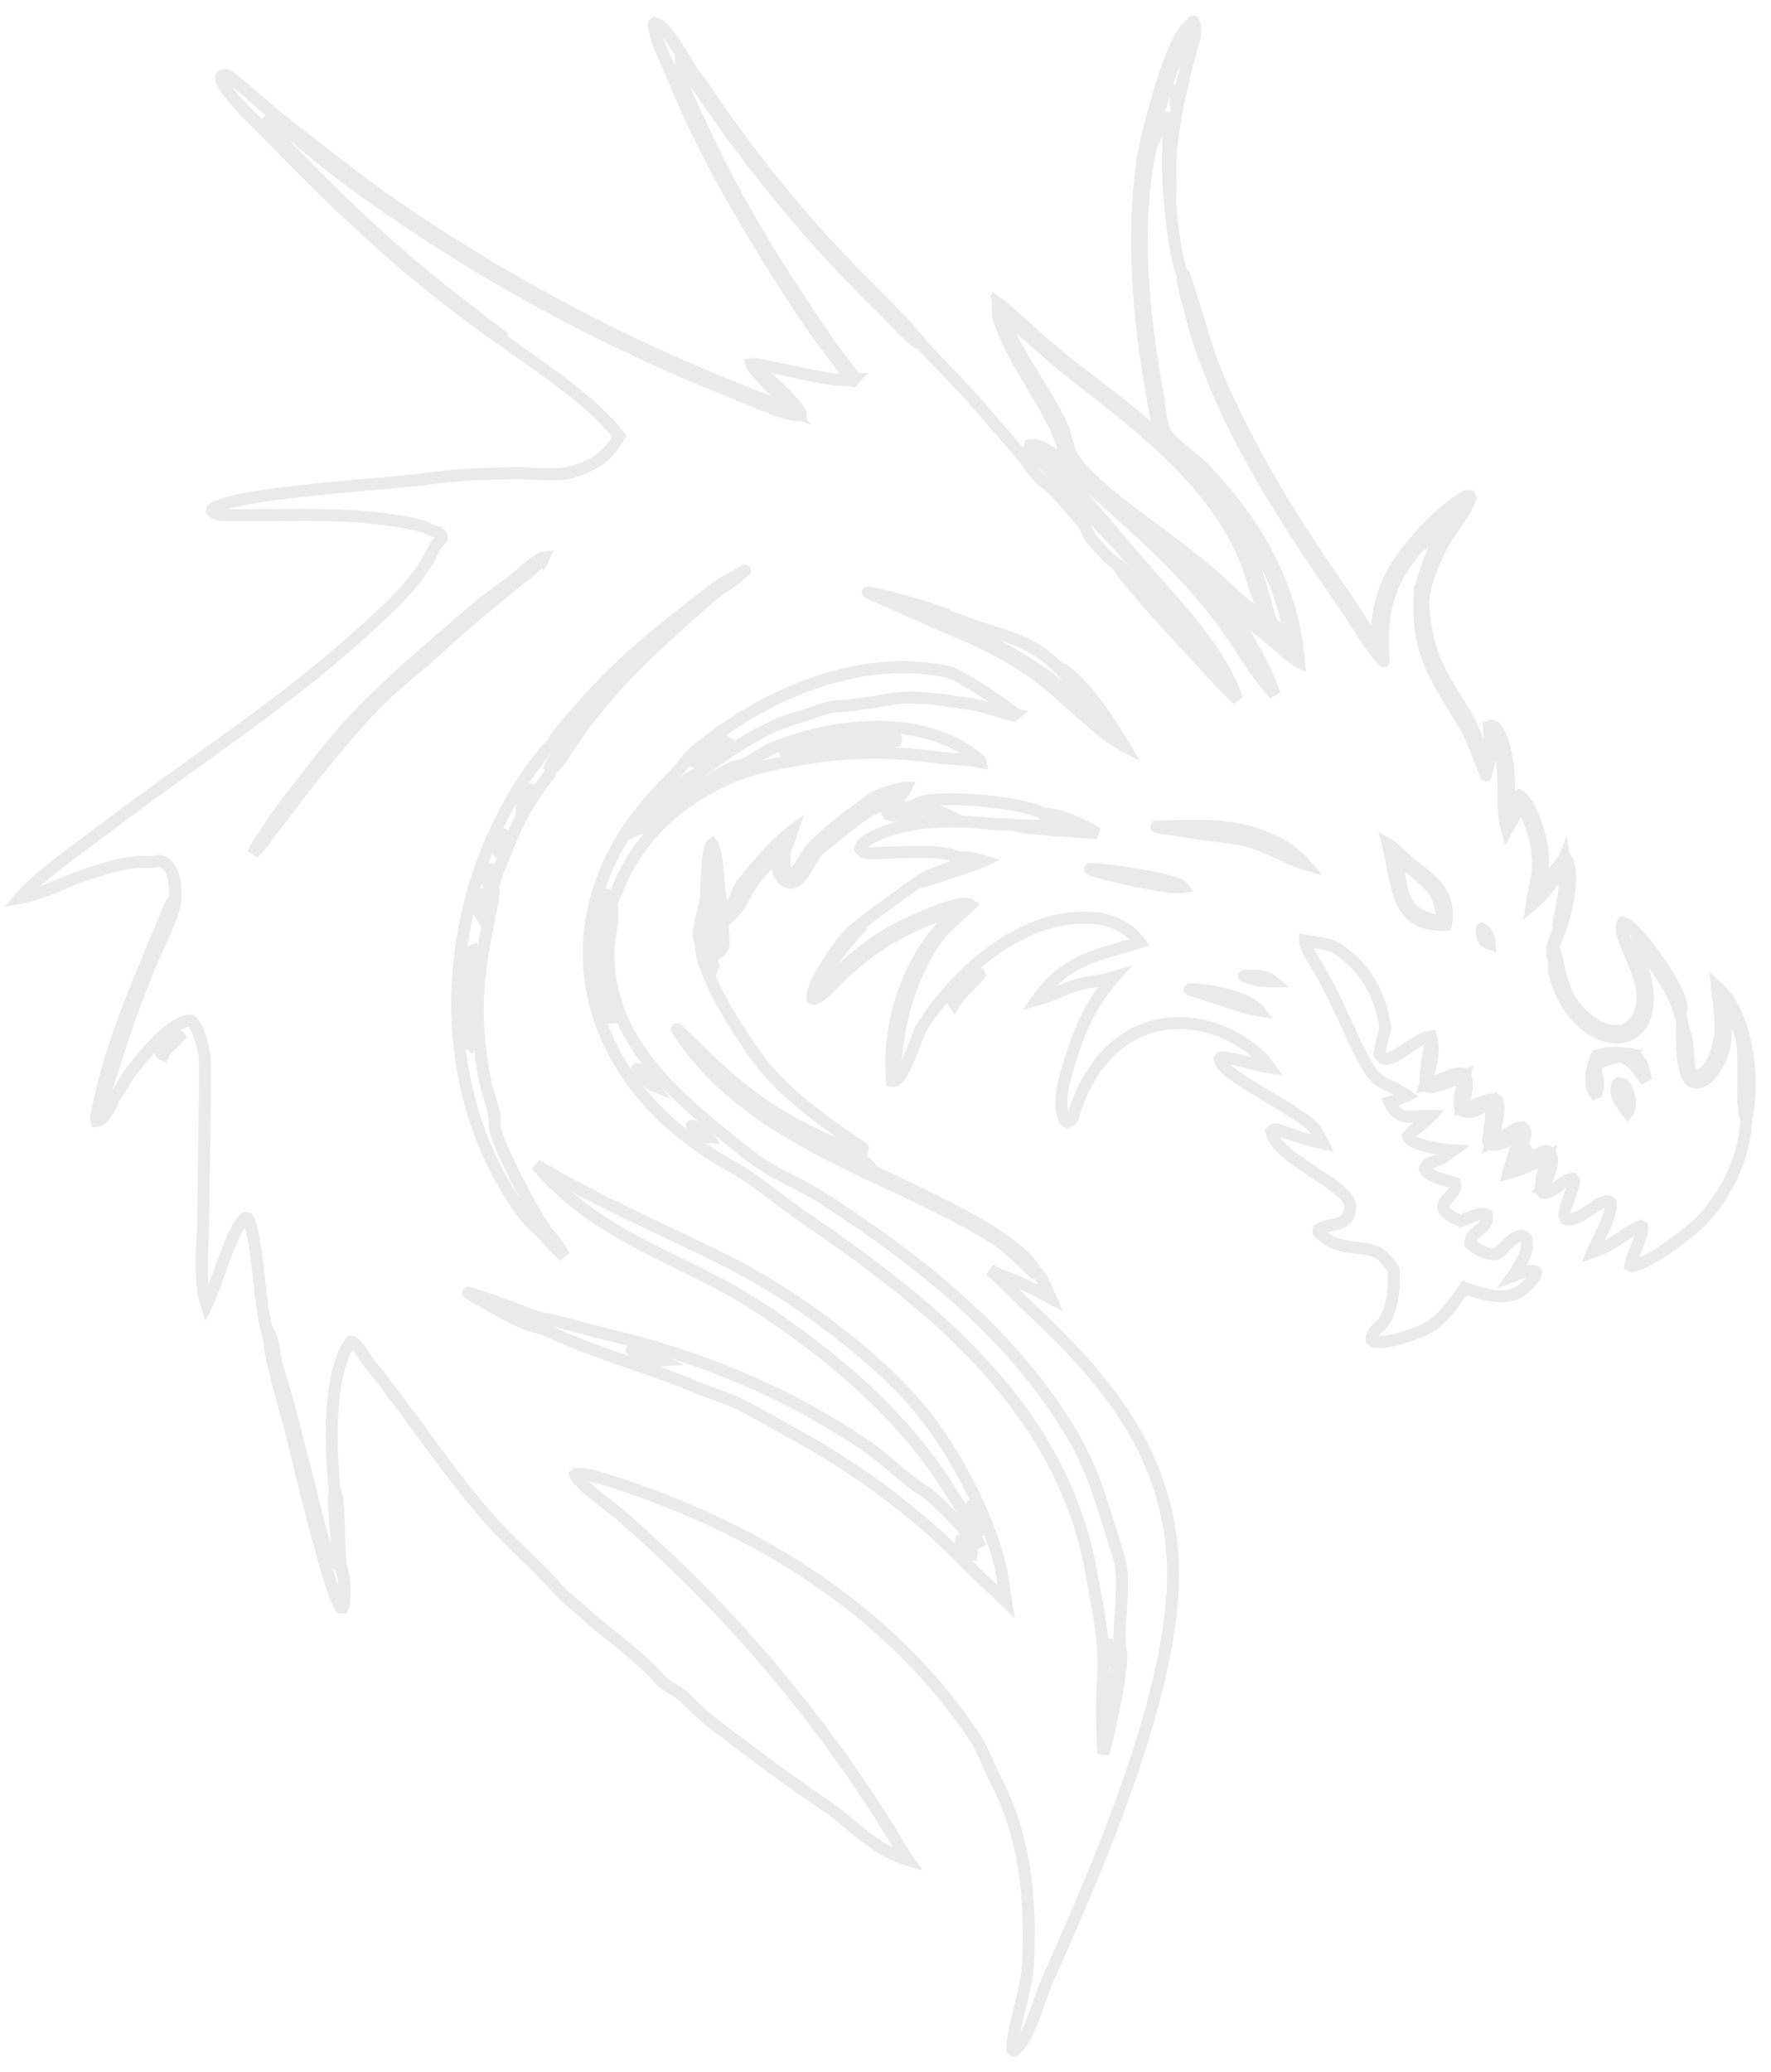 <svg baseProfile="tiny" height="1721.327" version="1.2" viewBox="283.464 159.362 1471.848 1721.327" width="1471.848" xmlns="http://www.w3.org/2000/svg" xmlns:ev="http://www.w3.org/2001/xml-events" xmlns:xlink="http://www.w3.org/1999/xlink"><defs></defs><path auto-skeleton="true" d="M 990.609,474.66 C 978.533,456.477 963.168,438.459 950.39,418.752 C 909.471,355.641 871.202,293.588 842.917,223.525 C 838.772,213.257 826.69,189.372 826.927,179.621 L 827.939,178.818 C 836.963,180.227 851.93,208.07 856.906,216.091 C 859.541,220.377 863.254,224.367 866.007,228.503 C 902.908,283.95 943.495,334.974 989.941,382.737 C 1008.4,401.715 1029.43,421.55 1046.49,441.837 C 1049.8,446.527 1053.51,450.071 1057.45,454.188 C 1070.93,468.29 1084.82,482.308 1097.63,497.029 L 1133.48,538.668 C 1140.86,547.397 1142.97,553.935 1152.01,560.479 C 1161.86,567.6 1175.12,584.905 1183.58,594.351 C 1185.37,596.345 1188.84,605.663 1190.18,607.023 C 1195.66,612.588 1207.17,626.966 1213.77,629.277 L 1214.45,630.16 C 1218.9,633.521 1220.47,635.449 1224.08,639.529 C 1234.32,649.704 1243.69,660.811 1253.7,671.056 C 1268.26,685.959 1280.14,698.057 1293.03,714.429 C 1278.2,683.248 1253.78,658.631 1231.25,633.263 C 1221.35,620.569 1204.03,602.924 1192.74,590.82 C 1176.97,573.78 1161.38,556.575 1145.97,539.21 L 1140.89,533.506 L 1139.24,531.001 L 1139.68,529.483 C 1151.38,528.353 1158.32,538.038 1169.55,543.342 L 1169.89,540.041 C 1167.2,531.103 1164.4,521.493 1160.19,512.968 C 1145.8,483.813 1124.04,455.672 1113.87,424.792 C 1112.97,422.043 1112.99,414.717 1112.97,411.589 C 1129.85,424.788 1150.87,445.566 1169.36,460.183 C 1188.69,475.47 1233.41,508.171 1248.8,525.155 C 1280.39,555.741 1307.5,583.411 1324.27,624.827 C 1329.67,640.698 1334.46,656.769 1338.63,673.004 C 1335.67,675.102 1334.05,673.541 1330.73,672.427 C 1324.05,669.995 1316.95,665.333 1310.75,661.587 C 1300.0,653.398 1290.21,639.407 1276.9,631.637 C 1267.48,623.303 1252.14,611.67 1241.68,604.41 C 1252.37,617.471 1267.78,630.275 1277.94,643.093 C 1288.18,653.638 1294.88,661.438 1304.33,671.802 C 1307.4,668.602 1303.12,667.968 1307.24,663.347 C 1320.31,668.034 1346.44,688.224 1358.15,697.005 C 1356.94,691.519 1355.22,682.484 1353.62,677.398 C 1347.59,653.748 1343.56,642.11 1331.83,621.009 C 1318.08,593.711 1299.61,569.058 1277.27,548.19 C 1268.54,540.003 1258.27,532.542 1250.16,523.993 C 1247.27,520.475 1245.86,514.308 1245.0,509.748 C 1231.33,438.159 1222.9,365.011 1233.11,292.332 C 1235.59,274.689 1258.13,182.244 1275.27,178.82 L 1276.44,179.971 C 1277.87,187.873 1274.78,195.393 1272.47,203.108 C 1268.7,218.058 1264.22,235.216 1261.52,250.325 C 1259.55,262.08 1257.3,274.172 1256.39,286.043 C 1255.4,298.996 1256.56,312.759 1255.77,325.609 C 1256.64,337.738 1260.82,382.917 1268.27,389.923 C 1277.3,415.527 1284.57,446.931 1295.32,472.094 C 1322.73,536.227 1359.33,595.018 1399.17,652.05 C 1408.99,666.104 1418.31,682.529 1428.07,695.763 C 1426.42,655.595 1438.74,631.706 1465.98,601.97 C 1474.38,592.796 1486.95,580.087 1498.04,574.246 C 1501.87,571.788 1501.18,571.313 1504.69,571.677 L 1505.47,573.159 C 1502.68,581.78 1493.73,594.165 1488.29,602.013 C 1478.62,615.963 1465.95,644.651 1466.13,661.668 C 1470.0,706.096 1478.86,715.789 1502.04,754.235 C 1506.22,761.161 1515.86,785.291 1519.41,794.042 C 1520.17,786.809 1521.4,777.638 1521.29,770.566 C 1521.32,768.313 1521.03,765.399 1520.88,763.094 C 1523.93,761.939 1522.26,762.112 1526.11,763.679 C 1538.57,778.576 1538.14,817.8 1537.95,836.839 C 1539.51,833.226 1543.62,822.681 1545.99,820.543 C 1552.11,823.502 1558.06,838.529 1560.26,844.93 C 1567.3,865.422 1566.58,878.427 1563.28,899.168 C 1567.73,893.54 1579.31,877.341 1583.41,873.527 L 1585.24,873.511 C 1589.21,878.517 1588.33,892.84 1587.6,899.246 C 1586.26,910.522 1583.58,921.597 1579.61,932.235 L 1578.9,934.047 L 1577.57,935.065 C 1574.74,941.902 1572.06,948.453 1574.44,955.894 L 1576.13,954.408 L 1577.02,955.655 C 1582.37,978.885 1585.93,994.998 1607.52,1009.81 C 1616.38,1015.89 1623.46,1016.37 1633.45,1015.7 L 1634.67,1014.87 C 1671.45,989.604 1623.39,939.146 1632.45,926.162 C 1643.15,928.164 1682.32,982.947 1680.93,997.382 C 1680.86,998.092 1679.83,1001.04 1679.6,1001.67 C 1680.49,1004.67 1681.33,1006.65 1681.49,1009.73 C 1681.99,1011.96 1682.73,1015.49 1683.65,1017.49 C 1686.59,1023.88 1686.21,1048.93 1689.11,1053.18 C 1705.62,1055.65 1711.4,1031.1 1713.22,1018.44 C 1714.75,1007.74 1711.39,990.525 1710.3,979.195 C 1736.25,1002.04 1741.67,1056.69 1734.77,1088.67 C 1733.92,1120.92 1716.81,1155.85 1693.31,1177.6 C 1683.54,1186.65 1652.33,1210.1 1639.63,1211.15 L 1638.5,1210.63 C 1640.05,1201.97 1649.14,1185.11 1648.29,1178.71 L 1647.03,1178.07 C 1634.03,1183.03 1626.28,1193.19 1606.77,1199.83 C 1611.67,1188.19 1623.62,1169.43 1622.09,1158.66 C 1615.28,1151.43 1597.31,1175.94 1584.53,1171.95 C 1580.67,1166.15 1591.02,1149.28 1591.68,1140.74 L 1590.56,1138.85 C 1581.89,1138.77 1575.11,1151.33 1565.87,1150.22 C 1563.27,1146.85 1564.03,1145.75 1564.63,1141.0 C 1564.98,1135.85 1568.15,1125.82 1569.68,1120.41 C 1557.32,1126.61 1550.37,1130.37 1537.1,1133.91 C 1539.48,1124.51 1544.02,1112.34 1546.85,1102.27 C 1539.5,1105.28 1529.41,1111.66 1522.39,1110.2 C 1521.18,1108.86 1520.08,1108.05 1520.39,1106.0 C 1522.12,1094.55 1523.38,1086.66 1522.77,1074.98 C 1516.07,1079.0 1504.04,1086.99 1497.28,1080.89 C 1494.88,1073.79 1499.2,1061.18 1500.94,1052.75 C 1493.47,1055.38 1475.64,1064.96 1468.9,1061.72 C 1466.45,1056.39 1471.21,1034.92 1472.03,1026.11 C 1469.74,1022.21 1470.88,1022.76 1467.55,1021.73 C 1456.89,1025.8 1444.58,1038.57 1435.33,1039.19 C 1431.26,1037.63 1432.93,1038.83 1430.17,1035.38 C 1429.88,1028.3 1435.03,1017.85 1434.55,1012.78 C 1432.68,993.231 1421.73,970.159 1407.08,957.07 C 1390.48,942.233 1387.15,944.154 1367.94,940.774 C 1367.8,945.282 1375.91,958.631 1378.5,962.862 C 1393.2,986.876 1403.1,1013.45 1416.09,1038.5 C 1428.91,1063.22 1434.52,1057.11 1452.71,1069.54 C 1447.13,1072.15 1444.4,1073.49 1438.34,1075.16 C 1446.04,1091.92 1456.37,1086.17 1472.51,1086.51 L 1471.34,1087.73 C 1465.56,1093.7 1456.68,1099.05 1453.58,1103.11 C 1454.82,1111.02 1484.39,1114.76 1491.36,1115.17 C 1488.07,1117.62 1485.34,1119.54 1481.83,1121.67 C 1475.99,1125.23 1469.63,1124.14 1467.67,1130.74 C 1469.99,1135.44 1477.06,1137.46 1482.03,1139.14 C 1485.61,1140.31 1489.2,1141.43 1492.82,1142.51 C 1495.73,1154.36 1468.84,1159.94 1493.46,1171.99 C 1494.8,1172.64 1496.14,1173.27 1497.49,1173.87 C 1504.04,1171.27 1513.25,1166.18 1519.04,1168.67 C 1522.0,1181.09 1504.94,1181.38 1505.4,1192.48 C 1508.68,1196.67 1523.1,1204.2 1528.25,1200.54 C 1533.51,1196.8 1544.76,1180.85 1551.78,1187.8 C 1554.04,1196.9 1550.54,1203.86 1546.02,1211.36 C 1544.31,1214.13 1542.52,1216.86 1540.67,1219.54 C 1546.05,1217.53 1553.84,1214.28 1559.42,1215.73 L 1560.18,1217.07 C 1558.51,1222.59 1550.22,1230.41 1545.24,1233.2 C 1533.85,1239.58 1516.16,1234.87 1504.21,1230.74 C 1503.03,1230.33 1501.87,1229.9 1500.71,1229.44 C 1490.76,1242.98 1481.73,1257.71 1465.74,1264.74 C 1455.55,1269.22 1436.18,1276.1 1425.16,1273.84 L 1423.47,1272.54 C 1422.76,1265.32 1430.45,1262.6 1433.94,1256.85 C 1441.42,1244.53 1442.53,1228.2 1441.68,1214.09 C 1434.87,1204.79 1430.81,1198.62 1418.21,1196.96 C 1403.94,1195.09 1389.44,1194.97 1379.28,1182.67 L 1379.59,1180.84 C 1389.05,1174.67 1403.01,1179.8 1405.36,1164.34 C 1405.94,1160.58 1405.1,1157.69 1402.88,1154.66 C 1391.42,1139.02 1343.04,1119.09 1340.02,1099.46 C 1341.33,1098.12 1343.19,1097.17 1344.7,1097.7 C 1357.21,1102.16 1370.12,1106.6 1383.0,1109.32 C 1380.5,1104.14 1379.85,1102.69 1376.58,1097.98 C 1366.07,1082.83 1299.63,1053.9 1297.08,1039.75 L 1298.07,1038.23 C 1305.51,1036.7 1326.46,1044.69 1338.68,1046.24 C 1326.45,1028.57 1301.76,1015.33 1282.61,1011.4 C 1227.54,1000.11 1189.43,1037.12 1175.23,1087.08 C 1174.53,1089.52 1172.5,1090.49 1170.32,1091.4 C 1163.6,1088.35 1165.67,1066.14 1167.34,1059.84 C 1176.1,1026.9 1185.94,997.272 1209.12,971.245 C 1203.76,972.856 1195.85,974.694 1190.22,975.26 C 1173.58,976.937 1161.4,985.718 1145.52,989.981 C 1169.49,955.864 1195.59,953.088 1230.76,942.284 C 1222.93,931.068 1208.79,924.001 1195.25,922.427 C 1136.38,915.582 1080.22,965.035 1050.45,1011.33 C 1044.89,1019.97 1034.28,1059.04 1024.72,1057.56 C 1024.52,1055.57 1024.24,1056.36 1025.11,1055.09 C 1020.84,1004.34 1041.57,947.088 1081.55,914.521 C 1040.26,925.681 1006.64,945.042 976.921,975.453 C 972.546,979.929 966.108,986.755 960.521,989.166 L 958.937,988.368 C 956.664,978.259 986.413,933.717 997.613,928.582 C 1001.11,924.36 1041.59,895.459 1047.78,891.296 C 1057.41,884.648 1079.07,879.17 1083.63,875.373 L 1082.1,873.719 C 1073.4,862.971 1019.45,868.888 1005.38,868.162 C 1002.14,867.995 1000.1,867.029 998.292,864.525 C 998.83,861.334 1001.83,858.762 1004.45,857.187 C 1033.48,839.739 1076.97,840.247 1109.5,844.008 C 1116.03,844.762 1120.99,843.918 1127.01,844.962 C 1144.41,846.13 1160.61,844.833 1177.73,846.917 C 1168.45,843.0 1160.79,841.053 1151.06,836.454 C 1143.1,826.164 1054.4,817.597 1043.68,828.486 C 1038.47,830.043 1032.69,830.419 1028.76,832.205 L 1027.96,830.455 C 1029.7,820.433 1031.91,822.269 1036.46,813.83 C 1031.59,813.729 1010.63,820.26 1007.12,823.766 C 990.792,836.198 972.976,848.417 958.812,863.211 C 952.321,869.99 947.479,883.827 940.924,887.022 C 933.669,884.561 935.277,870.864 936.168,864.623 C 938.072,861.253 940.5,853.685 941.845,849.758 C 936.587,853.761 933.513,856.609 928.729,861.117 C 919.622,870.347 907.082,884.662 899.291,895.204 C 895.61,900.184 893.942,912.79 885.777,916.46 C 883.371,917.687 884.619,917.546 882.038,916.932 C 878.903,912.823 877.23,892.351 875.858,885.001 C 874.972,878.88 874.141,872.402 873.106,866.337 C 872.407,876.553 872.223,891.977 873.91,902.131 C 874.136,916.594 885.146,919.892 876.467,940.31 L 873.525,949.111 C 872.916,946.236 872.645,942.702 872.321,939.718 L 869.85,933.574 C 869.833,930.55 870.083,926.464 869.09,923.774 C 865.594,930.46 866.367,934.464 865.206,940.999 L 866.004,943.002 C 865.007,966.537 895.219,1012.86 908.665,1032.32 C 932.472,1066.79 965.856,1089.56 999.673,1112.61 C 999.895,1112.87 1000.12,1113.13 1000.34,1113.39 L 999.925,1115.16 C 996.975,1116.9 996.339,1117.31 992.903,1116.45 C 991.815,1116.17 990.735,1115.86 989.663,1115.52 L 987.778,1114.55 C 969.478,1112.04 938.504,1093.53 922.348,1083.85 C 919.534,1081.72 912.984,1076.66 909.935,1075.81 L 910.012,1077.31 C 913.758,1080.5 916.513,1082.02 920.678,1084.54 C 947.461,1102.78 976.023,1118.26 1005.93,1130.75 C 1041.07,1148.88 1123.79,1182.71 1142.98,1213.78 C 1150.21,1221.17 1152.38,1228.24 1156.61,1237.76 C 1149.1,1233.88 1140.41,1229.21 1132.75,1225.86 C 1123.49,1221.81 1115.55,1219.26 1106.37,1214.7 C 1118.34,1224.93 1128.98,1236.39 1140.45,1247.18 C 1200.76,1303.89 1250.78,1362.65 1257.73,1449.2 C 1265.99,1551.97 1196.3,1709.46 1154.27,1803.9 C 1147.31,1819.53 1139.78,1850.39 1127.93,1861.77 C 1127.23,1862.45 1126.87,1862.53 1126.08,1862.87 L 1124.9,1861.95 C 1124.14,1847.63 1137.11,1811.17 1137.82,1791.24 C 1140.48,1737.27 1135.69,1684.84 1110.0,1636.35 C 1104.71,1626.34 1100.31,1612.82 1094.01,1603.35 C 1027.48,1503.42 925.142,1436.97 813.34,1397.47 C 800.73,1393.02 775.227,1383.69 762.629,1383.68 L 761.525,1384.59 C 763.555,1391.38 792.485,1412.39 798.587,1417.68 C 886.886,1494.23 962.93,1582.98 1024.35,1682.47 C 1028.8,1689.67 1033.48,1697.66 1038.3,1704.75 C 1009.45,1696.2 993.328,1675.65 969.639,1659.47 C 948.553,1645.07 928.846,1631.16 908.553,1615.67 C 888.719,1600.53 870.384,1588.7 852.898,1569.87 C 847.827,1565.11 838.446,1561.02 833.166,1556.16 C 815.854,1535.76 793.845,1521.22 773.855,1503.86 C 766.245,1496.15 754.139,1487.87 747.191,1479.81 C 728.875,1458.59 707.614,1441.55 689.246,1420.45 C 653.393,1379.27 623.826,1333.41 589.62,1290.97 C 586.679,1287.32 578.8,1273.29 574.986,1274.05 C 555.554,1300.02 557.929,1365.8 561.784,1398.48 C 561.799,1398.54 561.815,1398.59 561.831,1398.65 C 567.234,1409.45 562.912,1451.77 568.272,1466.83 C 569.892,1471.38 570.81,1490.5 568.23,1494.86 L 566.596,1494.67 C 557.393,1483.03 530.802,1370.48 525.521,1348.9 C 521.528,1332.58 507.346,1288.14 507.294,1271.82 C 498.028,1244.61 498.72,1189.97 489.398,1171.78 L 487.265,1171.35 C 477.517,1176.86 462.354,1229.39 455.138,1243.82 C 448.028,1221.05 452.387,1193.5 452.444,1169.6 C 452.547,1126.48 454.134,1082.79 453.732,1039.7 C 453.68,1034.1 447.325,1004.81 439.485,1007.22 C 420.664,1012.98 404.119,1034.96 392.249,1049.9 C 387.138,1056.34 383.589,1064.63 378.739,1070.9 L 377.704,1072.22 C 376.063,1077.18 369.295,1090.01 363.76,1090.68 C 363.582,1090.11 363.404,1089.54 363.226,1088.98 C 372.352,1036.92 393.986,985.039 414.575,936.879 C 419.43,925.523 425.156,909.443 428.837,905.507 C 429.807,895.359 428.507,877.347 416.014,874.538 C 408.42,876.491 404.26,875.059 396.803,875.569 C 384.279,876.619 371.758,880.666 359.745,884.334 C 338.428,890.843 322.381,901.081 300.1,905.319 C 315.56,887.031 348.875,864.347 369.065,848.905 C 440.36,794.374 516.209,746.586 583.011,686.074 C 606.676,664.637 631.952,642.858 645.119,613.018 C 645.323,612.557 649.488,608.43 650.528,606.822 C 649.805,602.7 650.75,604.328 647.843,601.631 C 640.756,600.474 638.391,597.367 632.602,595.991 C 580.424,583.586 525.356,588.159 472.064,587.32 C 467.751,587.252 462.692,587.026 459.709,583.865 L 460.051,582.459 C 477.612,568.26 609.463,561.597 639.622,557.003 C 661.129,553.728 689.198,552.822 711.381,552.435 C 724.499,552.206 745.683,555.301 758.268,551.675 C 777.347,546.176 788.337,538.786 798.239,521.695 C 774.032,490.934 732.292,464.563 699.826,440.907 C 688.609,433.605 678.138,425.139 667.398,417.156 C 607.449,372.593 553.861,320.033 502.011,266.445 C 494.312,258.488 466.704,233.096 467.113,223.329 C 469.216,221.223 467.916,221.997 471.669,221.896 C 479.046,225.292 506.99,251.503 516.231,258.58 C 545.866,281.274 575.192,305.325 605.769,326.762 C 689.99,385.254 780.193,434.622 874.857,474.033 C 897.356,483.615 920.445,492.135 943.151,501.2 C 934.798,489.565 920.212,478.988 912.005,467.265 C 909.217,464.537 908.837,465.017 907.942,461.806 C 914.796,460.63 979.759,478.674 990.609,474.66 M 814.13,848.256 C 822.959,837.841 851.441,806.341 863.069,802.11 C 890.127,783.709 915.269,763.98 947.376,755.273 C 956.262,752.864 968.878,746.951 977.943,746.386 C 994.576,745.348 1009.67,742.682 1025.78,739.969 C 1045.53,736.643 1071.27,741.838 1091.07,744.457 C 1102.85,746.192 1117.33,752.203 1125.87,753.738 L 1127.1,752.697 L 1126.95,752.66 C 1120.25,745.689 1080.58,719.706 1072.49,717.888 C 998.466,701.255 918.707,736.148 862.255,782.685 C 854.866,788.532 848.458,799.161 842.047,805.248 C 729.771,911.887 759.384,1056.02 891.505,1128.4 C 911.044,1139.11 931.733,1157.27 950.323,1169.92 C 1059.39,1244.17 1167.0,1330.28 1190.96,1468.43 C 1195.39,1494.03 1202.03,1524.07 1200.58,1549.93 C 1203.42,1565.51 1203.16,1573.35 1203.34,1589.21 C 1207.01,1573.76 1210.07,1545.21 1215.29,1533.57 C 1210.28,1512.91 1220.87,1476.31 1212.93,1451.81 C 1202.33,1419.09 1194.13,1385.56 1176.77,1355.27 C 1127.04,1268.48 1046.16,1205.48 963.25,1152.32 C 944.855,1141.66 922.708,1132.42 905.937,1119.04 C 850.281,1074.66 786.704,1026.61 789.168,947.256 C 789.364,940.953 792.717,924.932 792.441,920.885 C 791.408,905.735 791.598,910.753 797.116,897.08 C 808.922,868.14 828.902,843.266 854.616,825.497 C 890.457,800.315 918.39,794.892 960.586,788.426 C 995.281,783.11 1029.28,784.14 1064.0,788.77 C 1074.85,790.217 1085.17,790.078 1096.33,792.123 L 1098.13,792.462 L 1097.73,791.022 C 1052.52,751.489 977.288,759.858 925.655,780.897 C 917.359,784.277 904.967,793.908 898.37,795.588 C 881.068,807.716 861.446,816.132 844.653,829.619 C 836.007,836.564 825.207,844.087 814.86,847.991 L 814.13,848.256 M 725.179,1253.43 C 716.851,1252.49 702.583,1245.95 692.91,1243.14 C 703.55,1250.84 716.657,1253.95 727.967,1261.57 C 733.737,1262.7 744.622,1267.77 750.24,1270.25 C 786.645,1286.32 825.316,1296.1 861.915,1311.88 C 872.265,1316.34 883.463,1319.25 893.752,1323.99 C 910.592,1331.74 926.437,1341.33 942.571,1350.41 C 985.893,1373.71 1024.99,1401.58 1061.72,1434.27 C 1074.15,1445.34 1085.78,1457.99 1097.84,1469.47 C 1105.15,1476.43 1112.17,1482.4 1119.52,1489.71 C 1117.89,1479.88 1116.99,1469.24 1114.56,1459.53 C 1103.79,1416.56 1077.46,1366.62 1049.95,1332.35 C 1014.6,1288.31 945.455,1237.05 894.842,1211.0 C 838.543,1182.03 784.723,1160.57 729.181,1127.21 C 783.988,1191.26 852.75,1203.72 919.829,1248.98 C 978.48,1288.55 1033.5,1335.35 1071.63,1395.48 C 1082.8,1413.1 1090.61,1424.96 1098.14,1444.76 C 1096.1,1442.18 1093.98,1439.66 1091.78,1437.21 C 1086.4,1431.24 1059.73,1403.29 1053.33,1399.37 C 1035.29,1388.33 1021.95,1373.63 1005.85,1362.43 C 940.3,1316.81 864.028,1285.65 786.427,1267.65 C 769.952,1263.87 740.993,1254.32 725.179,1253.43 M 744.353,775.443 C 737.349,781.3 731.496,789.519 725.929,797.222 C 648.579,904.249 638.828,1063.66 720.915,1171.14 C 725.393,1177.0 733.158,1182.56 738.149,1188.56 C 738.868,1190.52 750.086,1200.82 752.369,1202.97 C 749.029,1197.03 745.265,1191.09 740.649,1186.03 C 740.405,1185.77 740.151,1185.52 739.916,1185.25 C 729.885,1173.73 693.33,1104.83 694.411,1093.5 C 695.431,1082.82 689.156,1069.55 686.945,1058.91 C 684.79,1048.53 683.32,1037.92 682.142,1027.39 C 677.063,981.989 684.511,950.255 693.019,907.116 C 693.995,902.164 693.032,896.882 694.287,892.094 C 696.081,885.25 699.454,878.206 702.029,871.59 C 712.129,845.643 721.384,826.841 738.615,804.711 C 741.004,801.642 741.464,799.861 740.952,796.069 C 746.944,783.106 787.438,732.567 798.79,720.76 C 802.663,716.757 808.01,711.694 810.952,707.155 C 806.05,709.822 800.152,715.529 796.6,719.786 C 778.548,737.73 761.121,756.293 744.353,775.443 M 1206.68,767.93 C 1194.53,748.032 1181.01,733.08 1165.26,716.137 C 1166.76,716.935 1151.27,702.967 1146.27,699.998 C 1128.79,689.621 1115.08,686.33 1095.98,680.14 C 1087.86,677.509 1078.16,673.075 1069.97,671.376 L 1069.43,669.99 C 1054.65,669.295 1046.59,663.844 1033.41,660.795 C 1042.58,666.027 1048.73,668.403 1058.75,671.879 C 1121.8,696.585 1157.98,719.412 1206.68,767.93 M 1485.06,927.591 C 1489.66,898.133 1470.8,890.011 1451.91,873.644 C 1447.14,869.511 1442.5,863.943 1436.97,860.797 C 1445.27,890.548 1441.25,929.823 1485.06,927.591 M 1291.58,849.477 C 1296.39,851.133 1311.24,852.871 1318.27,854.237 C 1328.87,856.297 1334.97,859.939 1343.14,862.088 C 1325.65,850.925 1312.13,849.067 1291.58,849.477" fill="none" id="element-11" initial-ids="[]" rgb="false" skeleton="true" stroke="#EAEAEA" stroke-linecap="round" stroke-opacity="1" stroke-width="10" visible="true"></path><path auto-skeleton="false" d="M 1112.97,411.589 C 1129.85,424.788 1150.87,445.566 1169.36,460.183 C 1188.69,475.47 1233.41,508.171 1248.8,525.155 C 1280.39,555.741 1307.5,583.411 1324.27,624.827 C 1329.67,640.698 1334.46,656.769 1338.63,673.004 C 1335.67,675.102 1334.05,673.541 1330.73,672.427 L 1332.9,670.374 C 1325.45,668.125 1311.66,656.417 1305.79,650.669 C 1288.98,634.197 1269.98,619.884 1251.43,605.729 C 1230.6,589.83 1183.34,557.835 1172.51,535.01 C 1169.76,537.721 1170.65,536.125 1169.89,540.041 C 1167.2,531.103 1164.4,521.493 1160.19,512.968 C 1145.8,483.813 1124.04,455.672 1113.87,424.792 C 1112.97,422.043 1112.99,414.717 1112.97,411.589" fill="none" id="element-12" initial-ids="[]" rgb="false" skeleton="false" stroke="#EAEAEA" stroke-linecap="round" stroke-opacity="1" stroke-width="10" visible="true"></path><path auto-skeleton="false" d="M 1112.97,411.589 C 1129.85,424.788 1150.87,445.566 1169.36,460.183 C 1188.69,475.47 1233.41,508.171 1248.8,525.155 C 1280.39,555.741 1307.5,583.411 1324.27,624.827 C 1329.67,640.698 1334.46,656.769 1338.63,673.004 C 1335.67,675.102 1334.05,673.541 1330.73,672.427 L 1332.9,670.374 L 1333.29,669.738 C 1331.98,661.175 1327.0,650.517 1324.58,642.035 C 1303.62,568.85 1236.25,517.558 1178.71,472.769 C 1157.44,456.212 1136.2,436.899 1115.72,418.58 C 1125.54,451.257 1151.99,482.234 1166.12,513.43 C 1168.61,518.914 1170.97,528.893 1172.51,535.01 C 1169.76,537.721 1170.65,536.125 1169.89,540.041 C 1167.2,531.103 1164.4,521.493 1160.19,512.968 C 1145.8,483.813 1124.04,455.672 1113.87,424.792 C 1112.97,422.043 1112.99,414.717 1112.97,411.589" fill="none" id="element-13" initial-ids="[]" rgb="false" skeleton="false" stroke="#EAEAEA" stroke-linecap="round" stroke-opacity="1" stroke-width="10" visible="true"></path><path auto-skeleton="false" d="M 1250.16,523.993 C 1247.27,520.475 1245.86,514.308 1245.0,509.748 C 1231.33,438.159 1222.9,365.011 1233.11,292.332 C 1235.59,274.689 1258.13,182.244 1275.27,178.82 L 1276.44,179.971 C 1277.87,187.873 1274.78,195.393 1272.47,203.108 C 1268.7,218.058 1264.22,235.216 1261.52,250.325 C 1259.58,244.591 1262.52,236.257 1256.46,233.991 L 1254.54,235.055 L 1252.3,232.235 C 1248.46,245.664 1242.49,265.186 1240.49,278.952 C 1225.36,345.632 1233.51,420.982 1245.7,487.65 C 1247.19,495.788 1248.39,514.235 1252.48,519.591 C 1261.22,531.032 1276.78,540.485 1286.99,551.484 C 1328.88,596.651 1357.87,646.944 1363.0,709.013 C 1353.87,704.047 1342.6,692.718 1333.85,685.746 C 1324.21,678.062 1318.08,673.982 1307.7,667.611 C 1310.93,676.314 1317.82,685.043 1322.43,693.255 C 1329.94,706.64 1338.0,721.752 1342.75,736.311 C 1323.53,714.773 1313.76,694.629 1297.21,672.794 C 1272.23,639.823 1242.06,611.134 1211.27,583.722 C 1196.72,570.76 1171.43,546.82 1153.92,537.874 L 1153.18,541.217 C 1150.69,539.278 1150.44,539.025 1147.63,537.665 L 1145.97,539.21 L 1140.89,533.506 L 1139.24,531.001 L 1139.68,529.483 C 1151.38,528.353 1158.32,538.038 1169.55,543.342 L 1169.89,540.041 C 1170.65,536.125 1169.76,537.721 1172.51,535.01 C 1183.34,557.835 1230.6,589.83 1251.43,605.729 C 1269.98,619.884 1288.98,634.197 1305.79,650.669 C 1311.66,656.417 1325.45,668.125 1332.9,670.374 L 1330.73,672.427 C 1324.05,669.995 1316.95,665.333 1310.75,661.587 C 1300.0,653.398 1290.21,639.407 1276.9,631.637 C 1267.48,623.303 1252.14,611.67 1241.68,604.41 C 1252.37,617.471 1267.78,630.275 1277.94,643.093 C 1288.18,653.638 1294.88,661.438 1304.33,671.802 C 1307.4,668.602 1303.12,667.968 1307.24,663.347 C 1320.31,668.034 1346.44,688.224 1358.15,697.005 C 1356.94,691.519 1355.22,682.484 1353.62,677.398 C 1347.59,653.748 1343.56,642.11 1331.83,621.009 C 1318.08,593.711 1299.61,569.058 1277.27,548.19 C 1268.54,540.003 1258.27,532.542 1250.16,523.993" fill="none" id="element-14" initial-ids="[]" rgb="false" skeleton="false" stroke="#EAEAEA" stroke-linecap="round" stroke-opacity="1" stroke-width="10" visible="true"></path><path auto-skeleton="false" d="M 1275.12,177.117 C 1274.67,185.446 1270.99,194.949 1272.47,203.108 C 1268.7,218.058 1264.22,235.216 1261.52,250.325 C 1259.58,244.591 1262.52,236.257 1256.46,233.991 L 1254.54,235.055 L 1252.3,232.235 C 1255.84,220.025 1269.21,187.975 1275.12,177.117" fill="none" id="element-15" initial-ids="[]" rgb="false" skeleton="false" stroke="#EAEAEA" stroke-linecap="round" stroke-opacity="1" stroke-width="10" visible="true"></path><path auto-skeleton="true" d="M 1140.89,533.506 C 1146.99,533.368 1148.5,534.8 1153.92,537.874 L 1153.18,541.217 C 1150.69,539.278 1150.44,539.025 1147.63,537.665 L 1145.97,539.21 L 1140.89,533.506" fill="none" id="element-16" initial-ids="[]" rgb="false" skeleton="true" stroke="#EAEAEA" stroke-linecap="round" stroke-opacity="1" stroke-width="10" visible="true"></path><path auto-skeleton="false" d="M 699.826,440.907 C 688.609,433.605 678.138,425.139 667.398,417.156 C 607.449,372.593 553.861,320.033 502.011,266.445 C 494.312,258.488 466.704,233.096 467.113,223.329 C 469.216,221.223 467.916,221.997 471.669,221.896 C 479.046,225.292 506.99,251.503 516.231,258.58 C 545.866,281.274 575.192,305.325 605.769,326.762 C 689.99,385.254 780.193,434.622 874.857,474.033 C 897.356,483.615 920.445,492.135 943.151,501.2 C 934.798,489.565 920.212,478.988 912.005,467.265 C 917.523,467.755 949.557,498.132 949.003,504.035 C 939.809,506.58 902.856,489.485 892.566,485.401 C 792.101,445.665 696.463,394.671 607.482,333.397 C 591.342,322.444 573.192,308.948 557.663,297.043 C 537.632,281.688 529.772,271.542 506.824,259.452 L 505.557,260.8 C 507.589,267.815 525.572,284.766 531.704,291.012 C 560.12,320.452 589.811,348.634 620.691,375.478 C 646.965,397.941 672.923,417.51 700.221,438.451 L 699.826,440.907" fill="none" id="element-17" initial-ids="[]" rgb="false" skeleton="false" stroke="#EAEAEA" stroke-linecap="round" stroke-opacity="1" stroke-width="10" visible="true"></path><path auto-skeleton="false" d="M 990.609,474.66 C 978.533,456.477 963.168,438.459 950.39,418.752 C 909.471,355.641 871.202,293.588 842.917,223.525 C 838.772,213.257 826.69,189.372 826.927,179.621 L 827.939,178.818 C 836.963,180.227 851.93,208.07 856.906,216.091 C 859.541,220.377 863.254,224.367 866.007,228.503 C 902.908,283.95 943.495,334.974 989.941,382.737 C 1008.4,401.715 1029.43,421.55 1046.49,441.837 L 1044.5,443.149 C 1038.41,439.007 1023.04,421.871 1017.12,416.12 C 960.116,360.724 909.361,299.503 864.957,233.594 C 859.919,226.116 854.566,221.255 849.278,213.85 C 848.894,230.44 859.989,249.643 866.956,264.988 C 896.343,329.712 934.169,389.074 974.364,447.53 C 977.996,452.812 990.97,468.101 993.886,474.016 C 993.413,474.569 992.941,475.123 992.468,475.676 L 990.783,475.244 L 991.494,474.631 L 990.609,474.66" fill="none" id="element-18" initial-ids="[]" rgb="false" skeleton="false" stroke="#EAEAEA" stroke-linecap="round" stroke-opacity="1" stroke-width="10" visible="true"></path><path auto-skeleton="false" d="M 1433.47,708.732 C 1423.84,699.194 1413.64,681.629 1405.89,669.958 C 1396.01,655.249 1386.06,640.592 1376.03,625.987 C 1333.64,562.98 1291.44,492.079 1272.61,418.263 C 1271.32,413.24 1265.66,394.215 1266.44,390.257 L 1268.27,389.923 C 1277.3,415.527 1284.57,446.931 1295.32,472.094 C 1322.73,536.227 1359.33,595.018 1399.17,652.05 C 1408.99,666.104 1418.31,682.529 1428.07,695.763 C 1426.42,655.595 1438.74,631.706 1465.98,601.97 C 1474.38,592.796 1486.95,580.087 1498.04,574.246 L 1498.54,576.703 C 1491.84,585.966 1473.95,597.863 1464.65,610.689 C 1436.97,642.427 1430.33,668.016 1433.47,708.732" fill="none" id="element-19" initial-ids="[]" rgb="false" skeleton="false" stroke="#EAEAEA" stroke-linecap="round" stroke-opacity="1" stroke-width="10" visible="true"></path><path auto-skeleton="false" d="M 1145.97,539.21 L 1147.63,537.665 C 1150.44,539.025 1150.69,539.278 1153.18,541.217 C 1180.63,566.404 1208.34,601.88 1232.92,629.956 C 1259.88,660.743 1298.8,701.014 1311.72,740.409 C 1300.05,729.561 1214.35,637.026 1214.36,631.595 C 1214.36,631.116 1214.42,630.639 1214.45,630.16 C 1218.9,633.521 1220.47,635.449 1224.08,639.529 C 1234.32,649.704 1243.69,660.811 1253.7,671.056 C 1268.26,685.959 1280.14,698.057 1293.03,714.429 C 1278.2,683.248 1253.78,658.631 1231.25,633.263 C 1221.35,620.569 1204.03,602.924 1192.74,590.82 C 1176.97,573.78 1161.38,556.575 1145.97,539.21" fill="none" id="element-20" initial-ids="[]" rgb="false" skeleton="false" stroke="#EAEAEA" stroke-linecap="round" stroke-opacity="1" stroke-width="10" visible="true"></path><path auto-skeleton="false" d="M 846.075,1014.54 C 850.582,1018.36 854.815,1022.36 858.982,1026.53 C 879.865,1047.48 901.083,1066.88 926.239,1082.73 C 938.612,1090.4 951.413,1097.36 964.579,1103.57 C 972.042,1107.07 981.119,1110.05 987.778,1114.55 C 969.478,1112.04 938.504,1093.53 922.348,1083.85 C 919.534,1081.72 912.984,1076.66 909.935,1075.81 L 910.012,1077.31 C 913.758,1080.5 916.513,1082.02 920.678,1084.54 C 947.461,1102.78 976.023,1118.26 1005.93,1130.75 C 1041.07,1148.88 1123.79,1182.71 1142.98,1213.78 L 1141.53,1215.38 C 1128.88,1204.26 1121.2,1194.79 1105.8,1185.52 C 1018.32,1132.85 904.135,1106.29 846.075,1014.54" fill="none" id="element-21" initial-ids="[]" rgb="false" skeleton="false" stroke="#EAEAEA" stroke-linecap="round" stroke-opacity="1" stroke-width="10" visible="true"></path><path auto-skeleton="false" d="M 962.698,984.189 C 985.123,961.005 1010.94,938.298 1040.68,925.232 C 1048.71,921.705 1083.61,906.079 1090.06,911.135 C 1083.28,917.35 1066.82,932.102 1061.73,939.377 C 1045.67,962.351 1035.36,990.968 1030.77,1018.48 C 1028.75,1030.64 1027.45,1043.87 1025.11,1055.09 C 1020.84,1004.34 1041.57,947.088 1081.55,914.521 C 1040.26,925.681 1006.64,945.042 976.921,975.453 C 972.546,979.929 966.108,986.755 960.521,989.166 L 958.937,988.368 C 956.664,978.259 986.413,933.717 997.613,928.582 L 998.132,930.498 C 983.352,946.453 969.604,963.302 962.698,984.189" fill="none" id="element-22" initial-ids="[]" rgb="false" skeleton="false" stroke="#EAEAEA" stroke-linecap="round" stroke-opacity="1" stroke-width="10" visible="true"></path><path auto-skeleton="false" d="M 1633.45,1015.7 L 1634.67,1014.87 C 1671.45,989.604 1623.39,939.146 1632.45,926.162 C 1643.15,928.164 1682.32,982.947 1680.93,997.382 C 1680.86,998.092 1679.83,1001.04 1679.6,1001.67 C 1673.49,979.889 1655.52,954.642 1639.17,939.432 C 1641.04,943.611 1642.82,947.827 1644.52,952.077 C 1678.13,1037.19 1600.53,1042.6 1577.21,975.029 C 1574.94,968.463 1573.7,961.937 1577.02,955.655 C 1582.37,978.885 1585.93,994.998 1607.52,1009.81 C 1616.38,1015.89 1623.46,1016.37 1633.45,1015.7" fill="none" id="element-23" initial-ids="[]" rgb="false" skeleton="false" stroke="#EAEAEA" stroke-linecap="round" stroke-opacity="1" stroke-width="10" visible="true"></path><path auto-skeleton="false" d="M 1472.03,1026.11 L 1471.94,1020.72 L 1472.69,1020.6 C 1476.69,1031.61 1471.63,1050.0 1467.93,1060.69 L 1469.44,1060.3 C 1479.48,1057.58 1492.0,1049.85 1499.46,1051.3 C 1505.96,1057.14 1500.62,1072.18 1498.43,1079.9 L 1499.87,1079.68 C 1509.53,1078.09 1521.97,1070.83 1527.32,1073.22 C 1531.61,1079.9 1525.4,1101.09 1522.93,1108.77 L 1524.24,1108.18 C 1532.77,1104.3 1541.67,1096.02 1548.77,1096.0 C 1553.29,1099.32 1550.27,1105.83 1548.64,1110.5 L 1552.26,1115.66 C 1554.5,1118.86 1555.54,1119.06 1559.38,1119.94 C 1562.57,1117.92 1565.12,1115.83 1568.82,1115.5 C 1578.74,1119.31 1569.61,1140.0 1565.49,1146.1 L 1565.9,1146.14 C 1564.92,1143.76 1565.52,1142.94 1564.63,1141.0 C 1564.98,1135.85 1568.15,1125.82 1569.68,1120.41 C 1557.32,1126.61 1550.37,1130.37 1537.1,1133.91 C 1539.48,1124.51 1544.02,1112.34 1546.85,1102.27 C 1539.5,1105.28 1529.41,1111.66 1522.39,1110.2 C 1521.18,1108.86 1520.08,1108.05 1520.39,1106.0 C 1522.12,1094.55 1523.38,1086.66 1522.77,1074.98 C 1516.07,1079.0 1504.04,1086.99 1497.28,1080.89 C 1494.88,1073.79 1499.2,1061.18 1500.94,1052.75 C 1493.47,1055.38 1475.64,1064.96 1468.9,1061.72 C 1466.45,1056.39 1471.21,1034.92 1472.03,1026.11" fill="none" id="element-24" initial-ids="[]" rgb="false" skeleton="false" stroke="#EAEAEA" stroke-linecap="round" stroke-opacity="1" stroke-width="10" visible="true"></path><path auto-skeleton="true" d="M 1548.64,1110.5 L 1552.26,1115.66 C 1554.5,1118.86 1555.54,1119.06 1559.38,1119.94 C 1555.0,1123.27 1548.38,1125.34 1543.17,1127.12 L 1548.64,1110.5" fill="none" id="element-25" initial-ids="[]" rgb="false" skeleton="true" stroke="#EAEAEA" stroke-linecap="round" stroke-opacity="1" stroke-width="10" visible="true"></path><path auto-skeleton="false" d="M 507.294,1271.82 L 508.592,1269.98 C 510.848,1274.71 512.469,1290.59 513.948,1295.11 C 523.532,1324.37 530.283,1354.88 538.23,1384.58 C 544.112,1406.55 550.092,1437.9 559.417,1457.78 L 560.802,1457.93 C 567.84,1449.4 558.226,1409.01 561.831,1398.65 C 567.234,1409.45 562.912,1451.77 568.272,1466.83 C 569.892,1471.38 570.81,1490.5 568.23,1494.86 L 566.596,1494.67 C 557.393,1483.03 530.802,1370.48 525.521,1348.9 C 521.528,1332.58 507.346,1288.14 507.294,1271.82" fill="none" id="element-26" initial-ids="[]" rgb="false" skeleton="false" stroke="#EAEAEA" stroke-linecap="round" stroke-opacity="1" stroke-width="10" visible="true"></path><path auto-skeleton="false" d="M 1520.88,763.094 C 1523.93,761.939 1522.26,762.112 1526.11,763.679 C 1538.57,778.576 1538.14,817.8 1537.95,836.839 C 1539.51,833.226 1543.62,822.681 1545.99,820.543 C 1552.11,823.502 1558.06,838.529 1560.26,844.93 C 1567.3,865.422 1566.58,878.427 1563.28,899.168 C 1567.73,893.54 1579.31,877.341 1583.41,873.527 L 1585.24,873.511 C 1589.21,878.517 1588.33,892.84 1587.6,899.246 C 1586.26,910.522 1583.58,921.597 1579.61,932.235 C 1579.05,930.792 1578.36,929.171 1578.62,927.583 C 1581.78,907.764 1586.17,893.551 1583.32,873.258 C 1577.05,888.83 1569.1,900.44 1556.4,911.385 C 1557.49,904.049 1559.07,896.407 1560.55,889.091 C 1564.67,868.724 1557.52,842.467 1545.68,825.548 L 1544.7,825.554 C 1545.08,834.968 1540.6,840.235 1535.81,848.774 C 1528.61,822.818 1539.9,788.093 1520.88,763.094" fill="none" id="element-27" initial-ids="[]" rgb="false" skeleton="false" stroke="#EAEAEA" stroke-linecap="round" stroke-opacity="1" stroke-width="10" visible="true"></path><path auto-skeleton="false" d="M 1710.3,979.195 C 1736.25,1002.04 1741.67,1056.69 1734.77,1088.67 C 1728.78,1076.94 1736.39,1031.37 1728.43,1014.36 C 1723.51,1003.84 1718.88,995.477 1713.16,985.558 C 1718.35,1011.14 1722.54,1030.53 1704.67,1052.82 C 1700.5,1058.02 1690.78,1061.88 1686.78,1055.18 C 1680.95,1045.4 1680.86,1021.31 1681.49,1009.73 C 1681.99,1011.96 1682.73,1015.49 1683.65,1017.49 C 1686.59,1023.88 1686.21,1048.93 1689.11,1053.18 C 1705.62,1055.65 1711.4,1031.1 1713.22,1018.44 C 1714.75,1007.74 1711.39,990.525 1710.3,979.195" fill="none" id="element-28" initial-ids="[]" rgb="false" skeleton="false" stroke="#EAEAEA" stroke-linecap="round" stroke-opacity="1" stroke-width="10" visible="true"></path><path auto-skeleton="false" d="M 428.837,905.507 C 431.166,913.724 412.288,951.09 407.871,961.861 C 396.472,989.849 386.302,1018.32 377.39,1047.2 C 375.56,1053.0 367.746,1072.48 372.033,1076.32 C 374.995,1074.98 375.334,1074.4 377.704,1072.22 C 376.063,1077.18 369.295,1090.01 363.76,1090.68 C 363.582,1090.11 363.404,1089.54 363.226,1088.98 C 372.352,1036.92 393.986,985.039 414.575,936.879 C 419.43,925.523 425.156,909.443 428.837,905.507" fill="none" id="element-29" initial-ids="[]" rgb="false" skeleton="false" stroke="#EAEAEA" stroke-linecap="round" stroke-opacity="1" stroke-width="10" visible="true"></path><path auto-skeleton="false" d="M 1518.24,803.644 C 1513.82,791.767 1507.52,774.301 1501.42,763.578 C 1478.88,723.984 1461.59,705.953 1463.29,658.226 L 1466.13,661.668 C 1470.0,706.096 1478.86,715.789 1502.04,754.235 C 1506.22,761.161 1515.86,785.291 1519.41,794.042 C 1520.17,786.809 1521.4,777.638 1521.29,770.566 L 1522.35,769.694 C 1525.51,776.556 1520.24,796.434 1518.24,803.644" fill="none" id="element-30" initial-ids="[]" rgb="false" skeleton="false" stroke="#EAEAEA" stroke-linecap="round" stroke-opacity="1" stroke-width="10" visible="true"></path><path auto-skeleton="false" d="M 865.206,940.999 C 861.801,930.371 869.961,914.352 870.436,902.202 C 870.707,895.26 870.984,863.627 875.183,860.68 C 881.596,870.172 878.565,903.46 885.777,916.46 C 883.371,917.687 884.619,917.546 882.038,916.932 C 878.903,912.823 877.23,892.351 875.858,885.001 C 874.972,878.88 874.141,872.402 873.106,866.337 C 872.407,876.553 872.223,891.977 873.91,902.131 C 874.136,916.594 885.146,919.892 876.467,940.31 L 873.525,949.111 C 872.916,946.236 872.645,942.702 872.321,939.718 L 869.85,933.574 C 869.833,930.55 870.083,926.464 869.09,923.774 C 865.594,930.46 866.367,934.464 865.206,940.999" fill="none" id="element-31" initial-ids="[]" rgb="false" skeleton="false" stroke="#EAEAEA" stroke-linecap="round" stroke-opacity="1" stroke-width="10" visible="true"></path><path auto-skeleton="true" d="M 872.321,939.718 C 873.618,931.879 874.078,922.102 874.671,914.044 C 876.79,924.881 876.67,929.463 876.467,940.31 L 873.525,949.111 C 872.916,946.236 872.645,942.702 872.321,939.718" fill="none" id="element-32" initial-ids="[]" rgb="false" skeleton="true" stroke="#EAEAEA" stroke-linecap="round" stroke-opacity="1" stroke-width="10" visible="true"></path><path auto-skeleton="false" d="M 1498.04,574.246 C 1501.87,571.788 1501.18,571.313 1504.69,571.677 L 1505.47,573.159 C 1502.68,581.78 1493.73,594.165 1488.29,602.013 C 1478.62,615.963 1465.95,644.651 1466.13,661.668 L 1463.29,658.226 C 1463.44,642.626 1471.45,626.249 1476.57,611.949 C 1478.63,606.192 1476.77,605.505 1480.88,600.089 L 1480.5,598.534 C 1477.76,598.875 1469.14,608.306 1466.63,610.957 L 1464.65,610.689 C 1473.95,597.863 1491.84,585.966 1498.54,576.703 L 1498.04,574.246" fill="none" id="element-33" initial-ids="[]" rgb="false" skeleton="false" stroke="#EAEAEA" stroke-linecap="round" stroke-opacity="1" stroke-width="10" visible="true"></path><path auto-skeleton="false" d="M 1252.3,232.235 L 1254.54,235.055 L 1256.46,233.991 C 1262.52,236.257 1259.58,244.591 1261.52,250.325 C 1259.55,262.08 1257.3,274.172 1256.39,286.043 C 1255.4,298.996 1256.56,312.759 1255.77,325.609 C 1253.37,316.786 1254.27,269.185 1255.15,258.786 C 1252.55,256.541 1254.07,257.42 1250.01,256.905 C 1243.93,260.471 1247.11,270.828 1240.49,278.952 C 1242.49,265.186 1248.46,245.664 1252.3,232.235" fill="none" id="element-34" initial-ids="[]" rgb="false" skeleton="false" stroke="#EAEAEA" stroke-linecap="round" stroke-opacity="1" stroke-width="10" visible="true"></path><path auto-skeleton="false" d="M 1151.06,836.454 C 1158.9,832.647 1188.02,846.638 1195.46,851.599 C 1186.36,850.824 1130.98,847.884 1127.01,844.962 C 1144.41,846.13 1160.61,844.833 1177.73,846.917 C 1168.45,843.0 1160.79,841.053 1151.06,836.454" fill="none" id="element-35" initial-ids="[]" rgb="false" skeleton="false" stroke="#EAEAEA" stroke-linecap="round" stroke-opacity="1" stroke-width="10" visible="true"></path><path auto-skeleton="false" d="M 1082.1,873.719 L 1082.79,871.628 C 1088.34,870.948 1095.26,873.348 1100.82,874.922 C 1097.83,876.386 1048.93,892.596 1048.21,892.516 L 1047.78,891.296 C 1057.41,884.648 1079.07,879.17 1083.63,875.373 L 1082.1,873.719" fill="none" id="element-36" initial-ids="[]" rgb="false" skeleton="false" stroke="#EAEAEA" stroke-linecap="round" stroke-opacity="1" stroke-width="10" visible="true"></path><path auto-skeleton="false" d="M 978.914,773.484 C 997.74,770.441 1007.88,770.787 1026.9,770.983 L 1028.15,772.694 L 1027.78,775.038 C 1018.69,778.626 995.24,772.919 981.845,777.389 L 978.914,773.484" fill="none" id="element-37" initial-ids="[]" rgb="false" skeleton="false" stroke="#EAEAEA" stroke-linecap="round" stroke-opacity="1" stroke-width="10" visible="true"></path><path auto-skeleton="true" d="M 780.184,963.17 L 780.864,963.399 C 783.071,975.697 789.918,996.827 790.915,1004.88 L 789.875,1004.99 C 785.605,992.849 779.47,976.99 779.757,964.031 L 780.184,963.17" fill="none" id="element-38" initial-ids="[]" rgb="false" skeleton="true" stroke="#EAEAEA" stroke-linecap="round" stroke-opacity="1" stroke-width="10" visible="true"></path><path auto-skeleton="true" d="M 885.488,774.952 L 887.174,776.005 C 882.964,780.649 870.176,789.068 864.516,793.117 L 863.923,793.411 L 863.086,793.095 C 870.458,784.291 875.284,779.842 885.488,774.952" fill="none" id="element-39" initial-ids="[]" rgb="false" skeleton="true" stroke="#EAEAEA" stroke-linecap="round" stroke-opacity="1" stroke-width="10" visible="true"></path><path auto-skeleton="true" d="M 965.045,776.168 L 969.284,778.857 C 956.821,781.085 944.404,783.568 932.042,786.303 C 945.786,780.193 950.088,779.666 965.045,776.168" fill="none" id="element-40" initial-ids="[]" rgb="false" skeleton="true" stroke="#EAEAEA" stroke-linecap="round" stroke-opacity="1" stroke-width="10" visible="true"></path><path auto-skeleton="true" d="M 779.615,936.641 C 780.151,933.977 780.616,931.403 781.316,928.776 L 782.339,928.589 L 781.614,927.813 L 782.466,927.036 C 782.482,939.25 780.759,950.076 780.864,963.399 L 780.184,963.17 C 780.149,954.324 779.96,945.48 779.615,936.641" fill="none" id="element-41" initial-ids="[]" rgb="false" skeleton="true" stroke="#EAEAEA" stroke-linecap="round" stroke-opacity="1" stroke-width="10" visible="true"></path><path auto-skeleton="true" d="M 965.045,776.168 C 969.217,775.586 974.675,774.326 978.914,773.484 L 981.845,777.389 C 977.591,777.574 973.201,777.407 969.284,778.857 L 965.045,776.168" fill="none" id="element-42" initial-ids="[]" rgb="false" skeleton="true" stroke="#EAEAEA" stroke-linecap="round" stroke-opacity="1" stroke-width="10" visible="true"></path><path auto-skeleton="true" d="M 812.919,1047.39 C 819.561,1048.66 822.511,1055.24 826.825,1061.37 C 821.155,1059.11 816.675,1052.27 812.919,1047.39" fill="none" id="element-43" initial-ids="[]" rgb="false" skeleton="true" stroke="#EAEAEA" stroke-linecap="round" stroke-opacity="1" stroke-width="10" visible="true"></path><path auto-skeleton="true" d="M 788.248,902.613 C 788.664,903.232 789.079,903.852 789.495,904.471 C 787.832,910.715 786.122,916.945 784.364,923.162 C 783.801,922.808 784.228,923.144 782.79,921.493 C 784.137,914.43 786.574,910.254 788.07,903.462 L 788.248,902.613" fill="none" id="element-44" initial-ids="[]" rgb="false" skeleton="true" stroke="#EAEAEA" stroke-linecap="round" stroke-opacity="1" stroke-width="10" visible="true"></path><path auto-skeleton="true" d="M 858.584,1094.68 C 865.272,1096.54 868.57,1098.63 872.37,1104.24 C 867.415,1104.11 862.164,1098.19 858.584,1094.68" fill="none" id="element-45" initial-ids="[]" rgb="false" skeleton="true" stroke="#EAEAEA" stroke-linecap="round" stroke-opacity="1" stroke-width="10" visible="true"></path><path auto-skeleton="true" d="M 779.757,964.031 C 778.106,958.857 779.048,942.358 779.615,936.641 C 779.96,945.48 780.149,954.324 780.184,963.17 L 779.757,964.031" fill="none" id="element-46" initial-ids="[]" rgb="false" skeleton="true" stroke="#EAEAEA" stroke-linecap="round" stroke-opacity="1" stroke-width="10" visible="true"></path><path auto-skeleton="true" d="M 1206.27,1525.69 C 1208.06,1530.8 1207.05,1537.89 1206.44,1543.23 C 1204.8,1536.66 1204.98,1532.34 1206.27,1525.69" fill="none" id="element-47" initial-ids="[]" rgb="false" skeleton="true" stroke="#EAEAEA" stroke-linecap="round" stroke-opacity="1" stroke-width="10" visible="true"></path><path auto-skeleton="true" d="M 1082.3,1438.52 C 1086.51,1440.84 1091.75,1445.52 1091.02,1450.64 C 1085.85,1449.78 1081.62,1443.95 1082.3,1438.52" fill="none" id="element-48" initial-ids="[]" rgb="false" skeleton="true" stroke="#EAEAEA" stroke-linecap="round" stroke-opacity="1" stroke-width="10" visible="true"></path><path auto-skeleton="true" d="M 1090.55,1410.7 C 1094.44,1413.15 1100.94,1428.92 1101.19,1433.71 C 1098.26,1428.33 1089.79,1415.7 1090.55,1410.7" fill="none" id="element-49" initial-ids="[]" rgb="false" skeleton="true" stroke="#EAEAEA" stroke-linecap="round" stroke-opacity="1" stroke-width="10" visible="true"></path><path auto-skeleton="true" d="M 808.348,1281.02 C 812.86,1281.0 829.656,1287.6 833.957,1289.79 C 825.296,1290.55 815.799,1284.89 808.348,1281.02" fill="none" id="element-50" initial-ids="[]" rgb="false" skeleton="true" stroke="#EAEAEA" stroke-linecap="round" stroke-opacity="1" stroke-width="10" visible="true"></path><path auto-skeleton="true" d="M 674.53,974.863 C 673.915,985.472 675.2,1018.26 673.353,1026.31 C 669.881,1023.45 669.927,980.667 673.172,975.772 L 674.53,974.863" fill="none" id="element-51" initial-ids="[]" rgb="false" skeleton="true" stroke="#EAEAEA" stroke-linecap="round" stroke-opacity="1" stroke-width="10" visible="true"></path><path auto-skeleton="true" d="M 673.172,975.772 C 671.55,972.529 673.897,953.34 674.915,949.66 L 676.101,949.206 C 677.136,953.852 676.556,970.072 674.526,974.66 C 674.527,974.728 674.528,974.795 674.53,974.863 L 673.172,975.772" fill="none" id="element-52" initial-ids="[]" rgb="false" skeleton="true" stroke="#EAEAEA" stroke-linecap="round" stroke-opacity="1" stroke-width="10" visible="true"></path><path auto-skeleton="true" d="M 702.41,852.642 L 703.704,854.507 C 702.702,858.61 699.993,863.477 698.069,867.372 C 696.942,866.369 697.519,867.06 696.719,865.035 C 698.303,859.492 699.613,857.524 702.41,852.642" fill="none" id="element-53" initial-ids="[]" rgb="false" skeleton="true" stroke="#EAEAEA" stroke-linecap="round" stroke-opacity="1" stroke-width="10" visible="true"></path><path auto-skeleton="true" d="M 684.101,902.613 L 685.44,904.129 C 685.479,909.3 683.818,913.167 682.212,918.111 C 679.184,913.264 682.313,907.701 684.101,902.613" fill="none" id="element-54" initial-ids="[]" rgb="false" skeleton="true" stroke="#EAEAEA" stroke-linecap="round" stroke-opacity="1" stroke-width="10" visible="true"></path><path auto-skeleton="true" d="M 691.229,881.462 L 692.231,883.67 C 692.342,887.67 690.904,889.379 688.925,893.061 C 687.328,888.703 689.357,886.277 691.229,881.462" fill="none" id="element-55" initial-ids="[]" rgb="false" skeleton="true" stroke="#EAEAEA" stroke-linecap="round" stroke-opacity="1" stroke-width="10" visible="true"></path><path auto-skeleton="true" d="M 723.593,814.829 C 723.924,817.803 719.415,823.183 717.485,825.955 C 717.767,822.139 721.072,817.64 723.593,814.829" fill="none" id="element-56" initial-ids="[]" rgb="false" skeleton="true" stroke="#EAEAEA" stroke-linecap="round" stroke-opacity="1" stroke-width="10" visible="true"></path><path auto-skeleton="false" d="M 1436.97,860.797 C 1442.5,863.943 1447.14,869.511 1451.91,873.644 C 1470.8,890.011 1489.66,898.133 1485.06,927.591 C 1441.25,929.823 1445.27,890.548 1436.97,860.797 M 1481.82,925.836 C 1481.76,912.287 1479.11,902.591 1469.17,892.574 C 1465.38,888.75 1448.04,874.463 1444.17,872.59 C 1447.66,889.708 1447.08,914.291 1466.3,920.826 C 1470.09,922.117 1478.12,925.35 1481.82,925.836" fill="none" id="element-57" initial-ids="[]" rgb="false" skeleton="false" stroke="#EAEAEA" stroke-linecap="round" stroke-opacity="1" stroke-width="10" visible="true"></path><path auto-skeleton="false" d="M 1004.69,651.585 C 1018.04,653.572 1056.65,664.271 1069.43,669.99 C 1054.65,669.295 1046.59,663.844 1033.41,660.795 C 1042.58,666.027 1048.73,668.403 1058.75,671.879 C 1121.8,696.585 1157.98,719.412 1206.68,767.93 C 1194.53,748.032 1181.01,733.08 1165.26,716.137 L 1167.39,715.703 C 1185.23,727.883 1206.69,760.335 1217.65,778.964 L 1216.61,778.405 L 1214.91,777.451 C 1193.98,765.978 1162.35,731.595 1139.39,716.283 C 1109.59,696.411 1090.09,689.162 1058.08,675.274 L 1004.69,651.585" fill="none" id="element-58" initial-ids="[]" rgb="false" skeleton="false" stroke="#EAEAEA" stroke-linecap="round" stroke-opacity="1" stroke-width="10" visible="true"></path><path auto-skeleton="false" d="M 716.787,635.84 L 719.169,637.455 C 692.9,658.729 669.205,678.405 644.229,701.235 C 626.219,717.698 609.608,729.375 592.328,747.765 C 560.346,781.803 533.83,817.559 505.502,854.237 L 503.98,851.983 C 515.28,832.712 532.205,813.259 545.416,795.671 C 584.007,744.299 631.897,705.696 680.021,664.028 C 690.877,654.629 704.256,646.686 715.508,636.956 L 716.787,635.84" fill="none" id="element-59" initial-ids="[]" rgb="false" skeleton="false" stroke="#EAEAEA" stroke-linecap="round" stroke-opacity="1" stroke-width="10" visible="true"></path><path auto-skeleton="false" d="M 874.791,650.518 L 875.806,653.462 C 831.05,692.923 790.554,727.998 757.302,778.188 C 754.643,782.201 746.57,795.575 742.717,797.289 L 740.952,796.069 C 746.944,783.106 787.438,732.567 798.79,720.76 C 802.663,716.757 808.01,711.694 810.952,707.155 C 806.05,709.822 800.152,715.529 796.6,719.786 C 778.548,737.73 761.121,756.293 744.353,775.443 L 743.847,774.661 C 744.599,770.735 774.093,738.502 778.963,733.25 C 807.694,702.268 841.422,676.22 874.791,650.518" fill="none" id="element-60" initial-ids="[]" rgb="false" skeleton="false" stroke="#EAEAEA" stroke-linecap="round" stroke-opacity="1" stroke-width="10" visible="true"></path><path auto-skeleton="false" d="M 1244.54,846.247 C 1256.44,845.889 1292.39,845.035 1302.23,846.907 C 1324.65,848.922 1353.26,859.756 1368.21,877.319 L 1366.82,876.924 C 1353.78,873.102 1341.74,865.287 1328.81,860.699 C 1310.46,854.19 1290.65,854.06 1271.62,850.643 C 1267.7,849.939 1263.05,849.022 1259.17,848.617 C 1254.41,848.266 1249.27,847.134 1244.54,846.247 M 1343.14,862.088 C 1325.65,850.925 1312.13,849.067 1291.58,849.477 C 1296.39,851.133 1311.24,852.871 1318.27,854.237 C 1328.87,856.297 1334.97,859.939 1343.14,862.088" fill="none" id="element-61" initial-ids="[]" rgb="false" skeleton="false" stroke="#EAEAEA" stroke-linecap="round" stroke-opacity="1" stroke-width="10" visible="true"></path><path auto-skeleton="true" d="M 1244.54,846.247 C 1256.44,845.889 1292.39,845.035 1302.23,846.907 C 1293.18,847.01 1265.46,845.331 1259.17,848.617 C 1254.41,848.266 1249.27,847.134 1244.54,846.247" fill="none" id="element-62" initial-ids="[]" rgb="false" skeleton="true" stroke="#EAEAEA" stroke-linecap="round" stroke-opacity="1" stroke-width="10" visible="true"></path><path auto-skeleton="true" d="M 1291.58,849.477 C 1312.13,849.067 1325.65,850.925 1343.14,862.088 C 1334.97,859.939 1328.87,856.297 1318.27,854.237 C 1311.24,852.871 1296.39,851.133 1291.58,849.477" fill="none" id="element-63" initial-ids="[]" rgb="false" skeleton="true" stroke="#EAEAEA" stroke-linecap="round" stroke-opacity="1" stroke-width="10" visible="true"></path><path auto-skeleton="false" d="M 863.069,802.11 L 863.981,803.405 C 859.689,807.288 843.513,821.469 841.388,825.624 C 850.541,824.211 888.524,794.881 898.37,795.588 C 881.068,807.716 861.446,816.132 844.653,829.619 C 836.007,836.564 825.207,844.087 814.86,847.991 L 814.13,848.256 C 822.959,837.841 851.441,806.341 863.069,802.11" fill="none" id="element-64" initial-ids="[]" rgb="false" skeleton="false" stroke="#EAEAEA" stroke-linecap="round" stroke-opacity="1" stroke-width="10" visible="true"></path><path auto-skeleton="false" d="M 1215.29,1533.57 C 1216.51,1546.69 1204.87,1601.95 1200.43,1616.2 C 1199.4,1606.19 1198.84,1560.51 1200.58,1549.93 C 1203.42,1565.51 1203.16,1573.35 1203.34,1589.21 C 1207.01,1573.76 1210.07,1545.21 1215.29,1533.57" fill="none" id="element-65" initial-ids="[]" rgb="false" skeleton="false" stroke="#EAEAEA" stroke-linecap="round" stroke-opacity="1" stroke-width="10" visible="true"></path><path auto-skeleton="false" d="M 1189.37,881.466 C 1199.76,880.963 1261.6,889.709 1266.48,896.386 C 1255.12,898.177 1200.4,886.133 1189.37,881.466" fill="none" id="element-66" initial-ids="[]" rgb="false" skeleton="false" stroke="#EAEAEA" stroke-linecap="round" stroke-opacity="1" stroke-width="10" visible="true"></path><path auto-skeleton="false" d="M 1272.32,981.466 C 1288.18,981.199 1320.73,987.306 1330.8,1000.15 C 1329.85,1000.09 1275.98,982.939 1272.32,981.466" fill="none" id="element-67" initial-ids="[]" rgb="false" skeleton="false" stroke="#EAEAEA" stroke-linecap="round" stroke-opacity="1" stroke-width="10" visible="true"></path><path auto-skeleton="false" d="M 1610.43,1036.36 C 1620.29,1033.99 1623.92,1033.51 1634.12,1034.88 L 1630.27,1037.04 C 1595.2,1043.64 1616.99,1050.06 1610.39,1067.12 L 1608.89,1067.68 C 1603.39,1059.55 1606.42,1044.81 1610.43,1036.36" fill="none" id="element-68" initial-ids="[]" rgb="false" skeleton="false" stroke="#EAEAEA" stroke-linecap="round" stroke-opacity="1" stroke-width="10" visible="true"></path><path auto-skeleton="false" d="M 672.519,1233.53 C 684.217,1236.11 714.118,1247.86 726.88,1252.53 L 725.179,1253.43 C 716.851,1252.49 702.583,1245.95 692.91,1243.14 C 703.55,1250.84 716.657,1253.95 727.967,1261.57 C 718.464,1260.62 682.626,1239.81 672.519,1233.53" fill="none" id="element-69" initial-ids="[]" rgb="false" skeleton="false" stroke="#EAEAEA" stroke-linecap="round" stroke-opacity="1" stroke-width="10" visible="true"></path><path auto-skeleton="true" d="M 1628.31,1059.4 C 1629.94,1059.74 1631.28,1060.17 1632.88,1060.64 C 1637.14,1064.89 1640.14,1078.71 1636.19,1083.45 C 1630.95,1076.44 1623.56,1067.73 1628.31,1059.4" fill="none" id="element-70" initial-ids="[]" rgb="false" skeleton="true" stroke="#EAEAEA" stroke-linecap="round" stroke-opacity="1" stroke-width="10" visible="true"></path><path auto-skeleton="true" d="M 1634.12,1034.88 C 1647.47,1033.56 1649.14,1046.64 1651.64,1057.24 C 1643.53,1046.97 1642.34,1041.99 1630.27,1037.04 L 1634.12,1034.88" fill="none" id="element-71" initial-ids="[]" rgb="false" skeleton="true" stroke="#EAEAEA" stroke-linecap="round" stroke-opacity="1" stroke-width="10" visible="true"></path><path auto-skeleton="true" d="M 1033.41,660.795 C 1046.59,663.844 1054.65,669.295 1069.43,669.99 L 1069.97,671.376 C 1066.48,671.469 1062.14,671.431 1058.75,671.879 C 1048.73,668.403 1042.58,666.027 1033.41,660.795" fill="none" id="element-72" initial-ids="[]" rgb="false" skeleton="true" stroke="#EAEAEA" stroke-linecap="round" stroke-opacity="1" stroke-width="10" visible="true"></path><path auto-skeleton="true" d="M 902.653,633.499 C 896.037,639.861 883.803,647.678 875.806,653.462 L 874.791,650.518 C 882.052,643.868 894.112,638.525 902.653,633.499" fill="none" id="element-73" initial-ids="[]" rgb="false" skeleton="true" stroke="#EAEAEA" stroke-linecap="round" stroke-opacity="1" stroke-width="10" visible="true"></path><path auto-skeleton="true" d="M 1317.23,970.324 C 1325.34,969.725 1334.8,969.222 1341.28,974.714 C 1332.63,974.848 1325.21,973.586 1317.23,970.324" fill="none" id="element-74" initial-ids="[]" rgb="false" skeleton="true" stroke="#EAEAEA" stroke-linecap="round" stroke-opacity="1" stroke-width="10" visible="true"></path><path auto-skeleton="true" d="M 716.787,635.84 C 720.893,632.339 730.384,623.199 735.257,622.642 L 734.438,624.36 L 733.14,622.68 L 733.96,624.929 L 732.327,623.027 L 733.195,625.734 C 729.715,628.746 722.624,635.17 719.169,637.455 L 716.787,635.84" fill="none" id="element-75" initial-ids="[]" rgb="false" skeleton="true" stroke="#EAEAEA" stroke-linecap="round" stroke-opacity="1" stroke-width="10" visible="true"></path><path auto-skeleton="true" d="M 740.649,1186.03 C 745.265,1191.09 749.029,1197.03 752.369,1202.97 C 750.086,1200.82 738.868,1190.52 738.149,1188.56 L 740.649,1186.03" fill="none" id="element-76" initial-ids="[]" rgb="false" skeleton="true" stroke="#EAEAEA" stroke-linecap="round" stroke-opacity="1" stroke-width="10" visible="true"></path><path auto-skeleton="true" d="M 1515.0,930.873 C 1520.11,934.341 1521.11,937.695 1521.49,943.525 C 1515.11,941.522 1514.97,936.358 1515.0,930.873" fill="none" id="element-77" initial-ids="[]" rgb="false" skeleton="true" stroke="#EAEAEA" stroke-linecap="round" stroke-opacity="1" stroke-width="10" visible="true"></path><path auto-skeleton="true" d="M 796.6,719.786 C 800.152,715.529 806.05,709.822 810.952,707.155 C 808.01,711.694 802.663,716.757 798.79,720.76 L 796.6,719.786" fill="none" id="element-78" initial-ids="[]" rgb="false" skeleton="true" stroke="#EAEAEA" stroke-linecap="round" stroke-opacity="1" stroke-width="10" visible="true"></path><path auto-skeleton="true" d="M 503.98,851.983 L 505.502,854.237 C 501.244,860.438 498.951,863.072 493.826,868.641 C 497.481,860.71 498.857,858.924 503.98,851.983" fill="none" id="element-79" initial-ids="[]" rgb="false" skeleton="true" stroke="#EAEAEA" stroke-linecap="round" stroke-opacity="1" stroke-width="10" visible="true"></path><path auto-skeleton="false" d="M 1007.12,823.766 C 1010.89,824.206 1010.87,824.199 1014.38,825.643 C 1018.64,823.566 1020.24,821.962 1024.21,823.187 C 1024.79,826.805 1023.92,831.372 1025.8,834.09 L 1027.42,833.954 L 1028.76,832.205 C 1032.69,830.419 1038.47,830.043 1043.68,828.486 C 1048.85,829.084 1048.41,828.253 1052.04,830.916 C 1049.8,834.803 1027.93,838.587 1022.2,836.276 C 1019.79,833.012 1020.47,832.425 1020.98,827.416 C 1006.01,828.255 976.249,856.268 963.769,865.252 C 957.815,869.538 947.651,902.466 934.206,889.877 C 928.609,884.542 928.557,874.177 931.801,867.369 L 930.483,866.31 C 924.769,873.918 918.815,880.366 912.462,887.922 C 904.04,897.938 898.834,914.206 888.462,922.119 C 881.604,927.35 885.556,933.095 884.523,939.728 L 882.103,940.231 C 883.593,942.881 885.578,942.149 885.043,943.931 C 881.775,954.837 872.041,949.6 876.277,961.681 L 875.741,963.045 C 872.884,958.826 871.4,955.158 872.069,949.98 L 873.525,949.111 L 876.467,940.31 C 885.146,919.892 874.136,916.594 873.91,902.131 C 874.401,897.931 873.976,891.248 874.316,886.136 L 875.858,885.001 C 877.23,892.351 878.903,912.823 882.038,916.932 C 884.619,917.546 883.371,917.687 885.777,916.46 C 893.942,912.79 895.61,900.184 899.291,895.204 C 907.082,884.662 919.622,870.347 928.729,861.117 C 930.935,861.659 933.091,862.031 935.351,862.255 C 936.207,864.2 936.08,863.375 936.168,864.623 C 935.277,870.864 933.669,884.561 940.924,887.022 C 947.479,883.827 952.321,869.99 958.812,863.211 C 972.976,848.417 990.792,836.198 1007.12,823.766" fill="none" id="element-80" initial-ids="[]" rgb="false" skeleton="false" stroke="#EAEAEA" stroke-linecap="round" stroke-opacity="1" stroke-width="10" visible="true"></path><path auto-skeleton="false" d="M 1224.08,639.529 C 1225.53,638.728 1226.72,638.031 1228.12,637.151 C 1229.16,634.638 1228.99,634.736 1231.25,633.263 C 1253.78,658.631 1278.2,683.248 1293.03,714.429 C 1280.14,698.057 1268.26,685.959 1253.7,671.056 C 1243.69,660.811 1234.32,649.704 1224.08,639.529" fill="none" id="element-81" initial-ids="[]" rgb="false" skeleton="false" stroke="#EAEAEA" stroke-linecap="round" stroke-opacity="1" stroke-width="10" visible="true"></path><path auto-skeleton="false" d="M 1250.16,523.993 C 1258.27,532.542 1268.54,540.003 1277.27,548.19 C 1299.61,569.058 1318.08,593.711 1331.83,621.009 C 1329.59,624.37 1329.41,624.636 1324.97,623.958 L 1324.27,624.827 C 1307.5,583.411 1280.39,555.741 1248.8,525.155 L 1250.16,523.993" fill="none" id="element-82" initial-ids="[]" rgb="false" skeleton="false" stroke="#EAEAEA" stroke-linecap="round" stroke-opacity="1" stroke-width="10" visible="true"></path><path auto-skeleton="false" d="M 922.348,1083.85 C 938.504,1093.53 969.478,1112.04 987.778,1114.55 L 989.663,1115.52 L 987.554,1116.44 C 992.279,1118.15 994.455,1118.37 999.389,1119.14 C 998.911,1122.0 998.666,1120.63 999.702,1123.34 C 1002.25,1125.08 1005.54,1126.7 1006.68,1129.1 L 1005.93,1130.75 C 976.023,1118.26 947.461,1102.78 920.678,1084.54 L 922.348,1083.85" fill="none" id="element-83" initial-ids="[]" rgb="false" skeleton="false" stroke="#EAEAEA" stroke-linecap="round" stroke-opacity="1" stroke-width="10" visible="true"></path><path auto-skeleton="false" d="M 1310.75,661.587 C 1316.95,665.333 1324.05,669.995 1330.73,672.427 C 1334.05,673.541 1335.67,675.102 1338.63,673.004 C 1339.84,674.717 1340.15,675.405 1340.7,677.431 C 1344.76,680.56 1346.12,682.429 1350.87,682.322 C 1352.81,680.266 1352.64,680.118 1353.62,677.398 C 1355.22,682.484 1356.94,691.519 1358.15,697.005 C 1346.44,688.224 1320.31,668.034 1307.24,663.347 L 1310.75,661.587" fill="none" id="element-84" initial-ids="[]" rgb="false" skeleton="false" stroke="#EAEAEA" stroke-linecap="round" stroke-opacity="1" stroke-width="10" visible="true"></path><path auto-skeleton="false" d="M 1277.94,643.093 C 1267.78,630.275 1252.37,617.471 1241.68,604.41 C 1252.14,611.67 1267.48,623.303 1276.9,631.637 C 1277.39,633.987 1277.99,634.928 1279.24,636.981 C 1279.12,640.183 1279.07,640.058 1277.94,643.093" fill="none" id="element-85" initial-ids="[]" rgb="false" skeleton="false" stroke="#EAEAEA" stroke-linecap="round" stroke-opacity="1" stroke-width="10" visible="true"></path><path auto-skeleton="true" d="M 1096.88,968.099 L 1097.4,969.267 C 1092.1,975.388 1079.68,987.312 1076.4,993.057 C 1075.02,991.017 1075.44,992.166 1075.25,989.577 C 1079.27,982.035 1090.32,973.982 1096.88,968.099" fill="none" id="element-86" initial-ids="[]" rgb="false" skeleton="true" stroke="#EAEAEA" stroke-linecap="round" stroke-opacity="1" stroke-width="10" visible="true"></path><path auto-skeleton="true" d="M 430.657,1019.85 C 431.931,1020.14 431.342,1019.83 432.345,1020.93 C 427.6,1026.68 422.289,1029.03 419.034,1035.65 C 417.015,1034.85 417.806,1035.53 416.731,1033.52 C 417.832,1029.15 426.601,1023.14 430.657,1019.85" fill="none" id="element-87" initial-ids="[]" rgb="false" skeleton="true" stroke="#EAEAEA" stroke-linecap="round" stroke-opacity="1" stroke-width="10" visible="true"></path><path auto-skeleton="true" d="M 873.106,866.337 C 874.141,872.402 874.972,878.88 875.858,885.001 L 874.316,886.136 C 873.976,891.248 874.401,897.931 873.91,902.131 C 872.223,891.977 872.407,876.553 873.106,866.337" fill="none" id="element-88" initial-ids="[]" rgb="false" skeleton="true" stroke="#EAEAEA" stroke-linecap="round" stroke-opacity="1" stroke-width="10" visible="true"></path><path auto-skeleton="true" d="M 865.206,940.999 C 866.367,934.464 865.594,930.46 869.09,923.774 C 870.083,926.464 869.833,930.55 869.85,933.574 C 867.418,937.371 867.764,939.415 866.004,943.002 L 865.206,940.999" fill="none" id="element-89" initial-ids="[]" rgb="false" skeleton="true" stroke="#EAEAEA" stroke-linecap="round" stroke-opacity="1" stroke-width="10" visible="true"></path><path auto-skeleton="true" d="M 920.678,1084.54 C 916.513,1082.02 913.758,1080.5 910.012,1077.31 L 909.935,1075.81 C 912.984,1076.66 919.534,1081.72 922.348,1083.85 L 920.678,1084.54" fill="none" id="element-90" initial-ids="[]" rgb="false" skeleton="true" stroke="#EAEAEA" stroke-linecap="round" stroke-opacity="1" stroke-width="10" visible="true"></path><path auto-skeleton="true" d="M 1054.69,834.438 C 1060.56,833.193 1063.22,832.839 1068.62,835.406 C 1062.83,836.156 1059.88,836.896 1054.69,834.438" fill="none" id="element-91" initial-ids="[]" rgb="false" skeleton="true" stroke="#EAEAEA" stroke-linecap="round" stroke-opacity="1" stroke-width="10" visible="true"></path></svg>